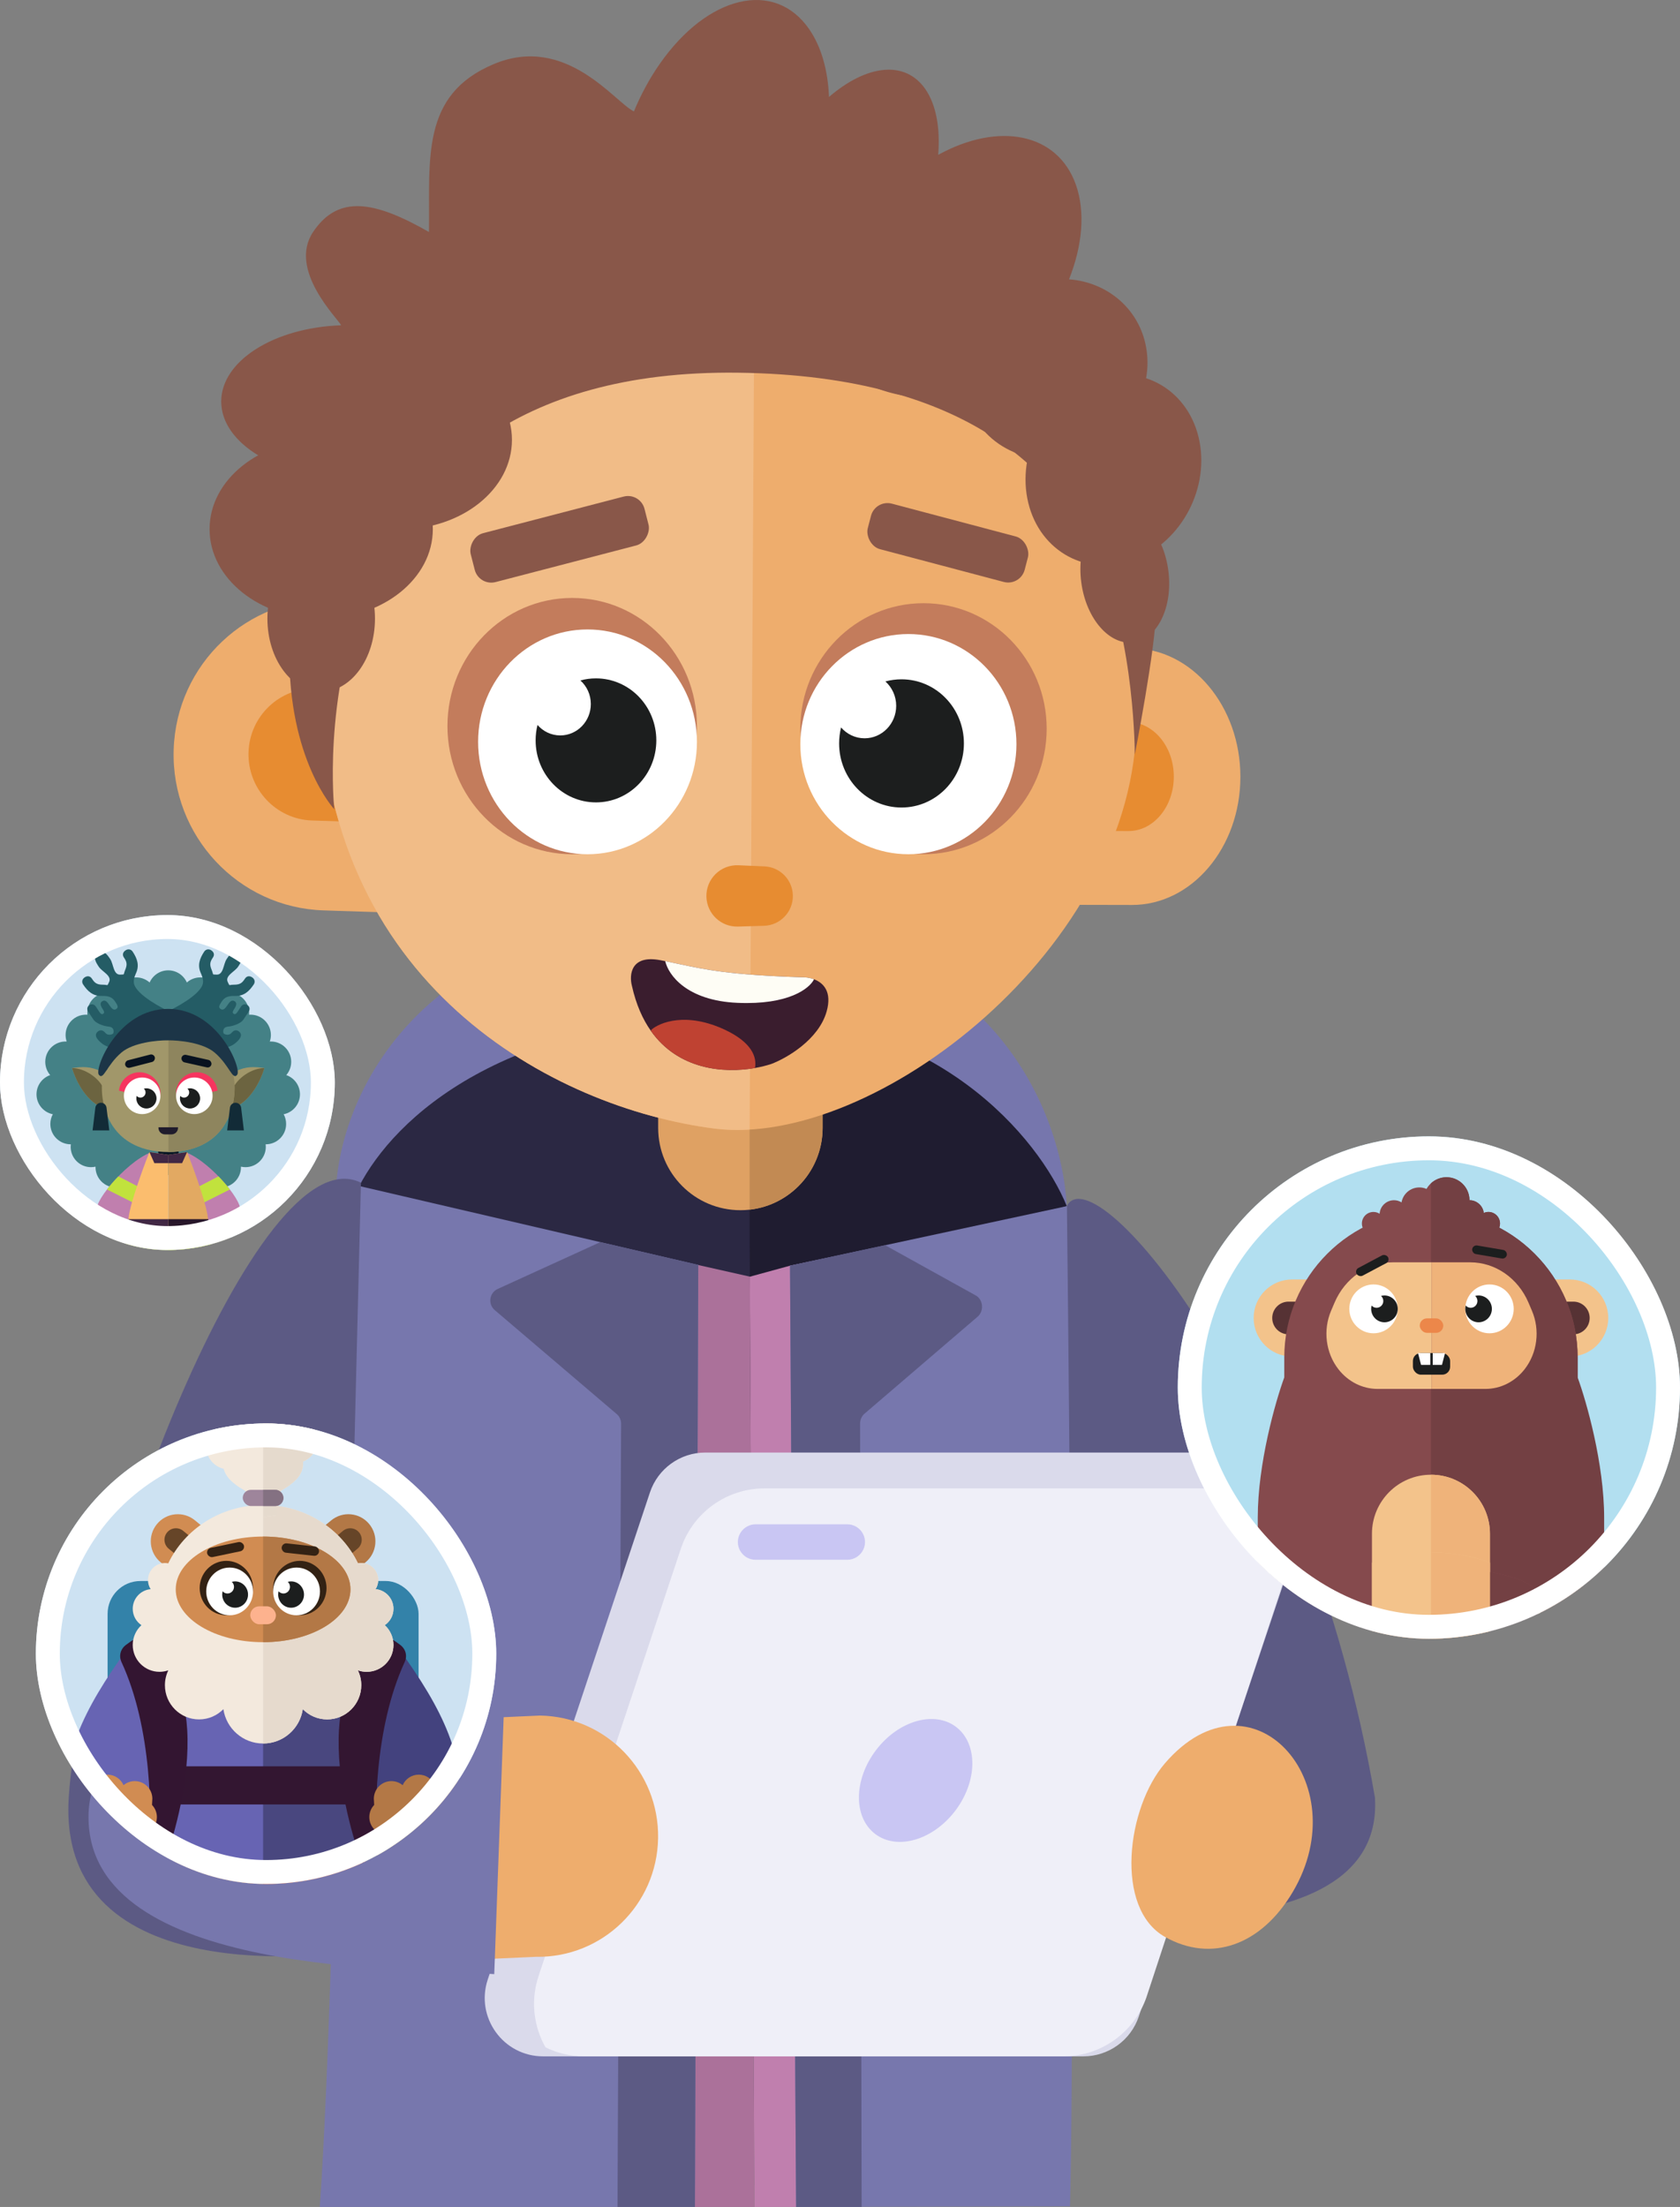 <svg width="281" height="369" viewBox="0 0 281 369" fill="none" xmlns="http://www.w3.org/2000/svg">
<rect x="0" y="0" width="281" height="369" fill="#808080" stroke="none"/>
<path d="M229.977 300.576C218.684 234.651 183.172 192.805 178.449 201.626L166.521 318.251C166.521 318.251 231.823 330.356 229.977 300.576Z" fill="#5C5A84"/>
<path d="M116.232 153.384C67.044 153.384 54.303 187.868 56.34 204.044L93.882 206.561L127.685 211.906L178.438 201.688C177.551 185.511 165.42 153.384 116.232 153.384Z" fill="#7676AD"/>
<path d="M124.391 169.644C156.575 169.644 173.772 190.204 178.436 201.675L152.499 209.327L148.575 286.381L140.687 311.635L126.37 365.259L124.391 169.644Z" fill="#1F1C30"/>
<path d="M125.212 169.644C84.331 169.644 65.964 186.93 60.04 198.4L92.626 206.498L88.129 363.888L116.63 365.319H126.131L125.212 169.644Z" fill="#2B2843"/>
<path d="M110.088 184.796H137.594V188.591C137.594 196.186 131.436 202.344 123.841 202.344C116.245 202.344 110.088 196.186 110.088 188.591V184.796Z" fill="#DFA163"/>
<path d="M55.635 100.237L73.335 100.817L71.783 152.795L54.082 152.215C39.839 151.748 28.619 139.722 29.048 125.38C29.476 111.039 41.391 99.77 55.635 100.237Z" fill="#EEAD6D"/>
<path d="M52.856 115.12L60.37 115.366L59.711 137.433L52.196 137.187C46.149 136.989 41.386 131.883 41.568 125.794C41.75 119.705 46.809 114.921 52.856 115.12Z" fill="#E78C31"/>
<path d="M189.304 151.31L173.533 151.277L173.559 108.356L189.33 108.389C199.347 108.415 207.477 118.054 207.47 129.897C207.463 141.739 199.321 151.336 189.304 151.31Z" fill="#EEAD6D"/>
<path d="M188.734 138.955L183.527 138.941L183.54 120.719L188.747 120.733C192.937 120.743 196.337 124.835 196.333 129.863C196.33 134.891 192.924 138.966 188.734 138.955Z" fill="#E78C31"/>
<path d="M137.595 188.535C137.595 195.636 132.256 201.485 125.388 202.256V184.796H137.595V188.535Z" fill="#C28A53"/>
<path d="M190.084 120.263C190.084 158.288 146.21 192.106 119.484 188.693C92.758 185.281 53.523 164.674 53.523 114.169C53.523 63.665 89.928 48.423 128.711 48.423C167.494 48.423 190.084 82.237 190.084 120.263Z" fill="#EEAD6D"/>
<path d="M126.147 54.916L125.388 188.869C123.349 188.988 121.374 188.934 119.485 188.693C92.759 185.28 53.523 164.673 53.523 114.169C53.523 68.679 83.058 51.799 117.263 48.895L126.147 54.916Z" fill="#F1BC87"/>
<ellipse cx="95.705" cy="121.402" rx="20.864" ry="21.426" fill="#C37C5C"/>
<ellipse cx="98.27" cy="124.036" rx="18.301" ry="18.794" fill="white"/>
<path d="M99.684 113.424C105.259 113.424 109.778 118.066 109.778 123.792C109.778 129.517 105.259 134.16 99.684 134.16C94.109 134.16 89.59 129.517 89.589 123.792C89.589 122.901 89.7 122.036 89.906 121.212C90.841 122.285 92.197 122.963 93.71 122.963C96.533 122.963 98.823 120.611 98.823 117.711C98.823 116.139 98.146 114.732 97.079 113.771C97.91 113.543 98.783 113.424 99.684 113.424Z" fill="#1C1E1E"/>
<ellipse cx="20.604" cy="20.986" rx="20.604" ry="20.986" transform="matrix(-1 0 0 1 175.069 100.855)" fill="#C37C5C"/>
<ellipse cx="18.073" cy="18.409" rx="18.073" ry="18.409" transform="matrix(-1 0 0 1 170.011 106.011)" fill="white"/>
<path d="M150.788 113.58C156.552 113.58 161.224 118.38 161.224 124.299C161.224 130.218 156.552 135.018 150.788 135.018C145.024 135.018 140.352 130.218 140.352 124.299C140.352 123.378 140.466 122.484 140.678 121.631C141.646 122.741 143.048 123.442 144.612 123.442C147.531 123.442 149.898 121.01 149.898 118.013C149.898 116.387 149.198 114.933 148.095 113.938C148.954 113.704 149.857 113.58 150.788 113.58Z" fill="#1C1E1E"/>
<rect width="27.141" height="7.863" rx="2.867" transform="matrix(0.967 0.256 -0.252 0.968 146.405 83.478)" fill="#895749"/>
<rect width="30.03" height="8.436" rx="2.867" transform="matrix(-0.968 0.252 0.248 0.969 107.091 82.304)" fill="#895749"/>
<path d="M118.155 149.949C118.067 146.971 120.526 144.544 123.503 144.671L127.859 144.858C130.47 144.97 132.549 147.085 132.614 149.698C132.682 152.434 130.527 154.71 127.792 154.792L123.435 154.923C120.603 155.007 118.239 152.781 118.155 149.949Z" fill="#E78C31"/>
<path d="M110.45 160.544C105.504 159.593 105.219 163.001 105.694 164.824C106.39 167.954 107.503 170.437 108.888 172.389C113.46 178.834 120.998 179.498 126.283 178.568C127.279 178.393 128.194 178.161 128.995 177.901C131.531 176.95 136.937 173.859 138.268 169.104C139.178 165.854 137.771 164.344 136.156 163.739C135.408 163.458 134.615 163.372 133.988 163.397C122.119 163.008 118.052 162.141 113.578 161.188L113.578 161.188L113.575 161.187C112.831 161.028 112.075 160.867 111.27 160.706C111.003 160.652 110.73 160.598 110.45 160.544Z" fill="#3A1D2E"/>
<path d="M121.285 172.194C114.817 169.151 110.347 170.926 108.921 172.194C108.907 172.259 108.896 172.323 108.887 172.389C113.459 178.833 120.997 179.497 126.282 178.568C126.622 176.756 125.76 174.301 121.285 172.194Z" fill="#BF4232"/>
<path d="M136.156 163.739C135.411 165.27 131.917 168.049 123.363 167.677C114.821 167.306 111.778 162.976 111.27 160.706C112.075 160.867 112.831 161.028 113.575 161.187L113.578 161.188L113.578 161.188C118.052 162.141 122.119 163.008 133.988 163.397C134.615 163.372 135.408 163.458 136.156 163.739Z" fill="#FEFDF5"/>
<path d="M146.28 298.604L144.115 368.999H126.189L125.411 213.465L132.148 211.622L146.28 208.677V298.604Z" fill="#C07FAE"/>
<path d="M125.428 213.454L126.19 368.999H97.308L116.592 211.468L125.428 213.454Z" fill="#AB719A"/>
<path d="M193.335 102.174C193.335 108.171 189.806 126.164 189.806 126.164C189.806 126.164 189.829 107.45 183.92 94.213C177.472 79.77 162.878 62.812 123.437 62.316C47.849 61.366 55.916 135.308 55.916 135.308C55.916 135.308 48.187 127.085 48.396 108.67C48.422 106.366 48.577 103.526 48.952 100.322C51.575 77.912 65.009 35.78 120.678 36.481C184.308 37.281 193.335 96.177 193.335 102.174Z" fill="#895749"/>
<ellipse cx="53.724" cy="88.474" rx="18.672" ry="14.954" fill="#895749"/>
<ellipse cx="66.957" cy="73.544" rx="18.672" ry="14.954" fill="#895749"/>
<ellipse cx="53.723" cy="103.431" rx="8.995" ry="12.224" fill="#895749"/>
<ellipse cx="7.344" cy="11.118" rx="7.344" ry="11.118" transform="matrix(0.992 -0.13 0.129 0.992 179.416 86.297)" fill="#895749"/>
<ellipse cx="15.162" cy="15.513" rx="15.162" ry="15.513" transform="matrix(0.95 -0.313 0.189 0.982 168.897 68.092)" fill="#895749"/>
<path d="M110.316 10.731C118.352 -0.823 129.548 -3.459 135.321 4.841C137.392 7.818 138.483 11.797 138.661 16.209C144.929 10.828 151.36 9.991 154.765 14.886C156.602 17.528 157.278 21.436 156.923 25.891C167.036 20.33 176.876 22.204 179.953 30.881C181.578 35.463 181.027 41.125 178.809 46.702C184.961 47.163 190.192 51.293 191.583 57.469C193.38 65.443 188.096 73.806 179.782 76.147C171.545 78.467 163.424 74.007 161.527 66.17C151.915 67.133 147.39 66.17 138.965 60.928C138.536 59.718 138.259 58.434 138.124 57.096C133.501 59.387 129.235 58.946 126.676 55.268C125.367 53.386 124.647 50.86 124.47 47.952C121.525 50.148 118.485 51.354 115.637 51.503C111.36 57.651 104.011 61.709 95.659 61.709C93.907 61.709 92.198 61.529 90.553 61.19C87.267 62.705 83.224 63.656 78.822 63.806C79.299 64.867 79.555 65.982 79.555 67.133C79.554 74.183 70.029 79.897 58.278 79.897C46.527 79.897 37.002 74.183 37.001 67.133C37.001 60.33 45.873 54.77 57.055 54.389C56.579 53.329 48.109 45.151 52.368 38.788C56.627 32.424 62.749 33.659 71.748 38.788C71.896 26.392 70.39 15.866 82.55 10.731C94.71 5.596 102.896 17.191 106.034 18.625C107.17 15.867 108.601 13.195 110.316 10.731Z" fill="#895749"/>
<path d="M57.991 197.814L116.793 211.495L116.232 368.999H53.489C56.5 326.273 57.991 197.814 57.991 197.814Z" fill="#7777AD"/>
<path d="M178.455 201.663L132.138 211.621L133.161 368.999L178.974 368.894C179.97 329.999 178.455 201.663 178.455 201.663Z" fill="#7777AD"/>
<path d="M60.372 197.748L57.174 326.432C57.174 326.432 9.21 333.646 11.513 300.319C13.817 266.992 43.006 189.144 60.372 197.748Z" fill="#5C5A84"/>
<path d="M116.793 211.494L116.231 368.999H103.284L103.887 238.033C103.887 237.413 103.615 236.823 103.144 236.422L82.751 219.048C81.575 218.046 81.838 216.156 83.242 215.515L100.407 207.683L116.793 211.494Z" fill="#5C5A84"/>
<path d="M163.138 216.561C164.414 217.201 164.653 219.091 163.585 220.093L144.537 236.421C144.109 236.822 143.862 237.412 143.862 238.032L144.117 368.999H133.162L132.138 211.619L148.051 208.199L163.138 216.561Z" fill="#5C5A84"/>
<path d="M215.205 242.865H117.97C113.767 242.865 110.035 245.555 108.707 249.542L81.583 330.974C79.478 337.295 84.183 343.822 90.846 343.822H181.217C185.416 343.822 189.146 341.136 190.477 337.153L219.835 249.293C220.891 246.132 218.538 242.865 215.205 242.865Z" fill="#DADAEB"/>
<path d="M217.849 248.863C218.168 248.863 218.482 248.882 218.788 248.92C219.014 250.143 218.936 251.45 218.479 252.739L191.735 334.003C189.645 339.891 184.092 343.823 177.867 343.823H97.753C95.386 343.823 93.183 343.273 91.239 342.31C89.281 338.841 88.692 334.563 90.096 330.347L113.874 258.957C115.883 252.928 121.506 248.863 127.838 248.863H217.849Z" fill="#EFEFF8"/>
<ellipse cx="8.343" cy="11.22" rx="8.343" ry="11.22" transform="matrix(0.794 0.608 -0.605 0.796 153.314 283.687)" fill="#C9C6F3"/>
<path d="M123.624 256.741C124.071 255.609 125.165 254.865 126.382 254.865L141.715 254.865C143.862 254.865 145.297 257.075 144.423 259.036C143.947 260.105 142.886 260.794 141.715 260.794H126.382C124.291 260.794 122.857 258.687 123.624 256.741Z" fill="#C9C6F3"/>
<path d="M51.596 307.497C51.779 296.357 60.922 287.474 72.017 287.657L90.318 286.839C101.413 287.022 110.257 296.2 110.075 307.34C109.892 318.48 100.752 327.361 89.658 327.177L71.355 328.001C60.26 327.817 51.414 318.637 51.596 307.497Z" fill="#EEAD6D"/>
<path d="M14.803 303.794C14.785 330.578 68.89 329.086 82.67 330.073L84.325 284.871C75.436 284.924 14.821 277.01 14.803 303.794Z" fill="#7777AD"/>
<path d="M194.852 294.82C188.473 302.224 186.348 319.055 194.852 323.845C202.567 328.191 210.924 325.306 216.232 316.334C227.105 297.956 209.211 278.153 194.852 294.82Z" fill="#EEAD6D"/>
<g clip-path="url(#clip0_252_6825)">
<rect y="153" width="56" height="56" rx="28" fill="#CDE2F2"/>
<path d="M20.167 200.424L24.93 202.046L19.504 217.557C19.047 218.864 17.61 219.56 16.295 219.112C14.98 218.664 14.284 217.242 14.742 215.935L20.167 200.424Z" fill="#A1976A"/>
<path d="M36.176 200.424L31.413 202.046L36.838 217.557C37.295 218.864 38.732 219.56 40.047 219.112C41.362 218.664 42.058 217.242 41.601 215.935L36.176 200.424Z" fill="#A1976A"/>
<path d="M28.14 162.24C29.531 162.24 30.727 163.077 31.253 164.274C31.852 163.743 32.641 163.421 33.505 163.421C35.197 163.421 36.601 164.658 36.861 166.277C37.291 166.081 37.769 165.97 38.273 165.97C40.151 165.97 41.673 167.492 41.673 169.37C41.673 169.468 41.668 169.566 41.66 169.662C41.742 169.656 41.825 169.653 41.909 169.653C43.786 169.653 45.309 171.175 45.309 173.053C45.309 173.434 45.245 173.801 45.129 174.143C45.188 174.14 45.248 174.139 45.309 174.139C47.186 174.139 48.708 175.661 48.708 177.538C48.708 178.386 48.397 179.16 47.884 179.755C49.215 180.216 50.172 181.48 50.172 182.968C50.172 184.615 49 185.988 47.445 186.301C47.709 186.783 47.858 187.337 47.858 187.926C47.858 189.803 46.336 191.325 44.459 191.325C44.45 191.325 44.441 191.325 44.432 191.324C44.45 191.464 44.459 191.606 44.459 191.75C44.459 193.628 42.937 195.15 41.059 195.15C40.799 195.15 40.546 195.12 40.303 195.065C40.303 195.093 40.304 195.121 40.304 195.15C40.304 197.027 38.782 198.549 36.904 198.549C36.446 198.549 36.009 198.458 35.61 198.293C35.025 199.32 33.921 200.013 32.655 200.013C30.777 200.013 29.255 198.491 29.255 196.614C29.255 196.552 29.256 196.491 29.26 196.431C28.899 196.452 28.536 196.463 28.17 196.463C27.783 196.463 27.399 196.451 27.019 196.427C27.022 196.489 27.024 196.551 27.024 196.614C27.024 198.491 25.502 200.013 23.625 200.013C22.358 200.013 21.254 199.32 20.669 198.293C20.27 198.458 19.833 198.549 19.375 198.549C17.497 198.549 15.976 197.027 15.976 195.15C15.976 195.121 15.976 195.093 15.976 195.065C15.733 195.12 15.48 195.149 15.22 195.15C13.343 195.15 11.82 193.628 11.82 191.75C11.82 191.606 11.829 191.464 11.847 191.324C11.838 191.325 11.829 191.325 11.82 191.325C9.943 191.325 8.421 189.803 8.421 187.926C8.421 187.337 8.57 186.783 8.834 186.301C7.279 185.988 6.107 184.615 6.107 182.968C6.107 181.48 7.064 180.216 8.395 179.755C7.882 179.16 7.571 178.386 7.571 177.538C7.571 175.661 9.093 174.139 10.971 174.139C11.031 174.139 11.091 174.14 11.15 174.143C11.034 173.801 10.971 173.434 10.971 173.053C10.971 171.175 12.493 169.653 14.37 169.653C14.454 169.653 14.537 169.656 14.619 169.662C14.611 169.566 14.606 169.468 14.606 169.37C14.606 167.492 16.128 165.97 18.006 165.97C18.51 165.97 18.988 166.081 19.418 166.277C19.678 164.658 21.082 163.421 22.775 163.421C23.638 163.421 24.426 163.743 25.026 164.274C25.552 163.077 26.748 162.24 28.14 162.24Z" fill="#448186"/>
<rect x="26.466" y="192.087" width="3.409" height="1.665" fill="#071625"/>
<path d="M16.388 202.509C15.067 201.696 20.79 194.45 25.191 192.69L22.11 205.624C20.428 204.755 17.444 203.159 16.388 202.509Z" fill="#C07FAE"/>
<path d="M39.954 202.509C41.275 201.696 35.553 194.45 31.151 192.69L34.232 205.624C35.914 204.755 38.898 203.159 39.954 202.509Z" fill="#C07FAE"/>
<path d="M23.752 198.733L23.094 201.492L17.895 198.881C18.44 198.169 19.088 197.418 19.797 196.687L23.752 198.733Z" fill="#C1E23D"/>
<path d="M32.591 198.733L33.248 201.492L38.448 198.881C37.903 198.169 37.254 197.418 36.545 196.687L32.591 198.733Z" fill="#C1E23D"/>
<path d="M34.249 205.154C36.147 209.403 38.692 219.49 39.228 225.846C39.764 232.203 40.836 239.696 40.613 242.649H15.666C15.443 239.696 16.515 232.203 17.051 225.846C17.587 219.49 20.132 209.403 22.03 205.154H34.249Z" fill="#C1E23D"/>
<path d="M21.503 204.473C21.151 202.929 23.681 195.929 24.991 192.622L28.14 193.096V206.2C26.074 206.267 21.855 206.017 21.503 204.473Z" fill="#FBBD6E"/>
<path d="M34.776 204.473C35.128 202.929 32.598 195.929 31.289 192.622L28.14 193.096V206.2C30.205 206.267 34.424 206.017 34.776 204.473Z" fill="#E2A962"/>
<path d="M28.14 193.096V194.479H25.82L24.991 192.622L28.14 193.096Z" fill="#412844"/>
<path d="M28.14 193.096V194.479H30.459L31.288 192.622L28.14 193.096Z" fill="#412844"/>
<path d="M34.249 205.154C34.544 205.815 34.889 206.618 35.263 207.526V207.709H20.942C21.345 206.726 21.715 205.859 22.03 205.154H34.249Z" fill="#412844"/>
<path d="M28.171 206.2C26.106 206.267 21.887 206.017 21.535 204.473C21.499 204.316 21.493 204.104 21.512 203.845H28.171V206.2Z" fill="#412844"/>
<path d="M28.171 206.2C30.237 206.267 34.456 206.017 34.808 204.473C34.843 204.316 34.849 204.104 34.83 203.845H28.171V206.2Z" fill="#28172A"/>
<path d="M19.188 185.523C15.142 185.743 12.747 180.985 12.055 178.578C13.764 178.344 15.093 178.255 16.939 179.147C18.785 180.04 23.234 185.302 19.188 185.523Z" fill="#A1976A"/>
<path d="M12.062 178.578C13.039 178.587 14.17 178.943 15.217 179.643C17.284 181.025 18.24 183.221 17.352 184.548C17.216 184.752 17.044 184.924 16.842 185.063C14.205 183.835 12.601 180.476 12.055 178.579C12.057 178.578 12.059 178.578 12.062 178.578Z" fill="#6C6440"/>
<path d="M37.091 185.523C41.137 185.743 43.533 180.985 44.225 178.578C42.516 178.344 41.186 178.255 39.34 179.147C37.494 180.04 33.045 185.302 37.091 185.523Z" fill="#A1976A"/>
<path d="M44.217 178.578C43.24 178.587 42.109 178.943 41.062 179.643C38.995 181.025 38.039 183.221 38.927 184.548C39.063 184.752 39.236 184.924 39.437 185.063C42.074 183.835 43.679 180.476 44.224 178.579C44.222 178.578 44.22 178.578 44.217 178.578Z" fill="#6C6440"/>
<path d="M17.436 185.012C15.555 177.745 20.425 171.328 28.14 171.328C35.855 171.328 40.724 177.745 38.843 185.012C37.423 190.5 32.993 192.621 28.14 192.621C23.286 192.621 18.856 190.5 17.436 185.012Z" fill="#A1976A"/>
<path d="M28.171 171.328C35.868 171.346 40.722 177.755 38.843 185.012C37.426 190.488 33.013 192.611 28.171 192.621V171.328Z" fill="#8E855E"/>
<path d="M39.129 179.752L38.5 178.79C38.5 174.225 29.564 173.977 28.237 172.19C26.889 173.907 17.973 174.225 17.973 178.79L16.683 179.752C15.246 172.722 20.893 166.605 28.194 166.331C34.538 166.331 40.667 172.225 39.129 179.752Z" fill="#448186"/>
<path d="M26.505 188.481H29.774V188.584C29.774 189.183 29.288 189.669 28.689 189.669H27.59C26.991 189.669 26.505 189.183 26.505 188.584V188.481Z" fill="#1F1B2C"/>
<path d="M24.041 186.189C25.635 185.868 26.836 184.459 26.836 182.77C26.836 180.844 25.275 179.283 23.35 179.283C21.566 179.283 20.095 180.624 19.89 182.354L21.803 182.817L24.041 186.189Z" fill="#F6355F"/>
<ellipse cx="23.778" cy="183.217" rx="3.057" ry="3.059" fill="white"/>
<path d="M24.493 181.965C25.424 181.965 26.179 182.72 26.179 183.653C26.179 184.585 25.424 185.34 24.493 185.34C23.561 185.34 22.806 184.585 22.806 183.653C22.806 183.508 22.825 183.368 22.858 183.235C23.015 183.408 23.241 183.517 23.493 183.517C23.964 183.517 24.347 183.134 24.347 182.662C24.347 182.407 24.235 182.178 24.058 182.021C24.197 181.984 24.342 181.965 24.493 181.965Z" fill="#1C1E1E"/>
<path d="M32.238 186.189C30.644 185.868 29.444 184.459 29.444 182.77C29.444 180.844 31.004 179.283 32.929 179.283C34.713 179.283 36.184 180.624 36.39 182.354L34.476 182.817L32.238 186.189Z" fill="#F6355F"/>
<ellipse cx="3.057" cy="3.059" rx="3.057" ry="3.059" transform="matrix(-1 0 0 1 35.559 180.157)" fill="white"/>
<path d="M31.787 181.965C32.718 181.965 33.473 182.72 33.473 183.653C33.473 184.585 32.718 185.34 31.787 185.34C30.855 185.34 30.1 184.585 30.1 183.653C30.1 183.508 30.118 183.368 30.152 183.235C30.309 183.408 30.535 183.517 30.787 183.517C31.258 183.517 31.641 183.134 31.641 182.662C31.641 182.407 31.529 182.178 31.351 182.021C31.49 181.984 31.636 181.965 31.787 181.965Z" fill="#1C1E1E"/>
<rect width="5.12" height="1.279" rx="0.639" transform="matrix(0.976 0.219 -0.218 0.976 30.503 176.237)" fill="#08121F"/>
<rect width="5.12" height="1.279" rx="0.639" transform="matrix(-0.968 0.25 0.249 0.969 25.738 176.162)" fill="#08121F"/>
<path d="M39.932 159.382C39.007 158.771 38.451 159.535 37.897 160.374C37.342 161.214 37.395 163.049 36.19 162.956C35.38 162.894 35.792 163.087 35.386 162.123C34.98 161.16 35.204 160.715 35.624 160.079C35.916 159.638 35.789 159.191 35.338 158.893C34.886 158.594 34.401 158.738 34.156 159.109C33.381 160.282 32.994 161.411 33.597 162.726C34.124 163.876 34.056 164.501 33.621 165.159C32.277 167.192 27.867 169.192 27.867 169.192C27.867 169.192 33.419 174.01 36.67 175.03C38.363 175.561 39.737 174.196 40.12 173.618C40.501 173.04 40.207 172.616 39.914 172.422C39.62 172.228 39.221 172.117 38.724 172.696C38.227 173.274 37.43 172.914 37.379 172.739C37.328 172.565 37.162 171.753 38.164 171.649C39.165 171.544 40.328 171.061 40.716 170.474L41.597 169.14C41.85 168.758 41.774 168.312 41.392 168.059C41.009 167.806 40.563 167.921 40.317 168.294L39.723 169.192C39.435 169.628 39.222 169.602 39.08 169.508C38.938 169.414 38.819 169.246 39.119 168.792C39.418 168.339 39.765 167.751 39.252 167.412C38.739 167.073 38.375 167.56 38.034 168.076C37.693 168.591 37.337 168.995 36.91 168.713C36.484 168.431 36.657 168.111 37.092 167.453C37.526 166.795 38.075 166.487 39.339 166.521C40.786 166.56 41.672 165.762 42.448 164.589C42.693 164.218 42.635 163.715 42.183 163.417C41.732 163.118 41.272 163.177 40.98 163.618C40.559 164.255 40.238 164.635 39.193 164.639C38.147 164.643 38.486 164.947 38.111 164.226C37.553 163.153 39.262 162.483 39.817 161.644C40.372 160.804 40.857 159.993 39.932 159.382Z" fill="#245C65"/>
<path d="M16.411 159.382C17.335 158.771 17.891 159.535 18.446 160.374C19.001 161.214 18.947 163.049 20.152 162.956C20.963 162.894 20.551 163.087 20.957 162.123C21.363 161.16 21.139 160.715 20.718 160.079C20.427 159.638 20.553 159.191 21.005 158.893C21.457 158.594 21.942 158.738 22.186 159.109C22.962 160.282 23.349 161.411 22.746 162.726C22.219 163.876 22.287 164.501 22.722 165.159C24.065 167.192 28.475 169.192 28.475 169.192C28.475 169.192 22.924 174.01 19.673 175.03C17.98 175.561 16.605 174.196 16.223 173.618C15.841 173.04 16.136 172.616 16.429 172.422C16.722 172.228 17.122 172.117 17.619 172.696C18.116 173.274 18.913 172.914 18.964 172.739C19.015 172.565 19.18 171.753 18.179 171.649C17.177 171.544 16.015 171.061 15.627 170.474L14.746 169.14C14.493 168.758 14.569 168.312 14.951 168.059C15.333 167.806 15.779 167.921 16.026 168.294L16.619 169.192C16.907 169.628 17.12 169.602 17.262 169.508C17.405 169.414 17.524 169.246 17.224 168.792C16.924 168.339 16.578 167.751 17.09 167.412C17.603 167.073 17.968 167.56 18.309 168.076C18.649 168.591 19.006 168.995 19.432 168.713C19.859 168.431 19.686 168.111 19.251 167.453C18.816 166.795 18.267 166.487 17.003 166.521C15.557 166.56 14.67 165.762 13.895 164.589C13.65 164.218 13.708 163.715 14.159 163.417C14.611 163.118 15.071 163.177 15.363 163.618C15.783 164.255 16.104 164.635 17.15 164.639C18.196 164.643 17.857 164.947 18.232 164.226C18.789 163.153 17.08 162.483 16.525 161.644C15.971 160.804 15.486 159.993 16.411 159.382Z" fill="#245C65"/>
<path d="M38.46 185.207C38.517 184.734 38.919 184.378 39.396 184.378C39.873 184.378 40.274 184.734 40.332 185.207L40.792 189.005H38L38.46 185.207Z" fill="#122B37"/>
<path d="M15.947 185.207C16.005 184.734 16.407 184.378 16.883 184.378C17.36 184.378 17.762 184.734 17.819 185.207L18.28 189.005H15.487L15.947 185.207Z" fill="#122B37"/>
<path d="M28.102 168.686C36.517 168.686 40.461 178.697 39.672 179.699C38.883 180.701 38.373 178.091 35.898 175.987C33.918 174.304 29.876 173.925 28.102 173.945C26.329 173.925 22.287 174.304 20.307 175.987C17.832 178.091 17.322 180.701 16.533 179.699C15.743 178.697 19.688 168.686 28.102 168.686Z" fill="#1C3547"/>
<path d="M34.249 205.154C36.147 209.403 38.692 219.49 39.228 225.846C39.764 232.203 40.836 239.696 40.613 242.649H28.171V205.154H34.249Z" fill="#B2D037"/>
<path d="M34.249 205.154C34.544 205.815 34.889 206.618 35.263 207.526V207.709H28.171V205.154H34.249Z" fill="#28172A"/>
</g>
<rect x="2" y="155" width="52" height="52" rx="26" stroke="white" stroke-width="4"/>
<g clip-path="url(#clip1_252_6825)">
<rect x="197" y="190" width="84.001" height="84" rx="42" fill="#B2DFF0"/>
<path d="M222.942 283.923L220.921 264.957H239.343V283.923H222.942Z" fill="#854A4D"/>
<path d="M255.745 283.923L257.766 264.957H239.343V283.923H255.745Z" fill="#734043"/>
<circle cx="215.897" cy="270.112" r="5.471" fill="#F3C38B"/>
<circle cx="262.7" cy="270.112" r="5.471" fill="#F3C38B"/>
<path d="M216.095 213.93H220.489V226.809H216.095C212.559 226.809 209.688 223.923 209.688 220.37C209.688 216.816 212.559 213.93 216.095 213.93Z" fill="#F3C38B"/>
<path d="M262.592 213.93H258.198V226.809H262.592C266.128 226.809 268.999 223.923 268.999 220.37C268.999 216.816 266.128 213.93 262.592 213.93Z" fill="#F3C38B"/>
<path d="M215.515 217.633H217.381V223.101H215.515C214.014 223.101 212.795 221.876 212.795 220.367C212.795 218.859 214.014 217.633 215.515 217.633Z" fill="#563234"/>
<path d="M263.171 217.633H261.306V223.101H263.171C264.672 223.101 265.891 221.876 265.891 220.367C265.891 218.859 264.672 217.633 263.171 217.633Z" fill="#563234"/>
<path d="M241.945 196.834C244.001 196.835 245.679 198.449 245.782 200.479L245.787 200.677L246.034 200.69C247.155 200.804 248.048 201.686 248.179 202.802C248.418 202.696 248.683 202.637 248.962 202.637C250.029 202.637 250.894 203.502 250.894 204.57C250.894 205.637 250.029 206.503 248.962 206.503C248.079 206.503 247.336 205.912 247.104 205.104C246.725 205.352 246.273 205.498 245.787 205.498C244.832 205.498 244.009 204.941 243.619 204.135C243.113 204.381 242.545 204.519 241.945 204.519C241.035 204.519 240.199 204.202 239.541 203.673C238.994 204.226 238.235 204.57 237.396 204.57C236.652 204.57 235.972 204.3 235.446 203.853C235.126 204.808 234.226 205.498 233.163 205.498C232.577 205.498 232.039 205.289 231.622 204.942C231.448 205.831 230.666 206.503 229.725 206.503C228.658 206.503 227.793 205.637 227.793 204.57C227.793 203.502 228.658 202.637 229.725 202.637C230.105 202.637 230.459 202.748 230.758 202.938C230.836 201.676 231.882 200.677 233.163 200.677C233.626 200.677 234.056 200.81 234.423 201.037C234.669 199.617 235.906 198.537 237.396 198.537C237.824 198.537 238.231 198.626 238.599 198.787C239.259 197.621 240.51 196.834 241.945 196.834Z" fill="#854A4D"/>
<path d="M239.343 202.443C225.794 202.443 214.81 213.427 214.81 226.977V250.557C214.81 258.407 218.496 265.395 224.232 269.886C224.948 269.333 225.846 269.003 226.82 269.003H250.204C251.541 269.003 252.733 269.243 253.509 270.21C259.782 265.766 263.877 258.83 263.877 250.557V226.977C263.877 213.427 252.893 202.443 239.343 202.443Z" fill="#854A4D"/>
<path d="M239.343 203.858V197.849C240.028 197.219 240.941 196.834 241.945 196.834C244.067 196.834 245.787 198.555 245.787 200.677C247.021 200.677 248.039 201.605 248.181 202.801C248.419 202.696 248.683 202.637 248.961 202.637C250.029 202.637 250.894 203.502 250.894 204.57C250.894 205.638 250.029 206.503 248.961 206.503C248.08 206.503 247.336 205.913 247.103 205.107C246.725 205.354 246.273 205.498 245.787 205.498C244.832 205.498 244.007 204.943 243.617 204.137C243.111 204.382 242.544 204.519 241.945 204.519C241.035 204.519 240.199 204.203 239.541 203.675C239.478 203.739 239.412 203.8 239.343 203.858Z" fill="#734043"/>
<path d="M239.343 269.003V202.443C252.893 202.443 263.877 213.427 263.877 226.977V250.557C263.877 258.83 259.782 265.637 253.509 270.081C252.733 269.113 251.541 269.003 250.204 269.003H239.343Z" fill="#734043"/>
<path d="M210.374 253.762C210.374 244.708 213.329 234.355 214.807 230.31H221.458V268.691C221.458 269.467 220.828 270.096 220.052 270.096H211.779C211.003 270.096 210.374 269.469 210.374 268.692V253.762Z" fill="#854A4D"/>
<path d="M268.313 253.762C268.313 244.708 265.357 234.355 263.879 230.31H257.229V268.691C257.229 269.467 257.858 270.096 258.635 270.096H266.907C267.684 270.096 268.313 269.469 268.313 268.692V253.762Z" fill="#734043"/>
<ellipse cx="239.343" cy="267.157" rx="18.226" ry="5.144" fill="#854A4D"/>
<path d="M255.656 217.796C253.903 213.69 250.094 211.059 245.9 211.059L239.439 211.059V232.227H248.459C250.988 232.227 253.388 231.02 255.014 228.932C257.142 226.199 257.616 222.389 256.233 219.149L255.656 217.796Z" fill="#EFB37A"/>
<path d="M223.222 217.796C224.974 213.69 228.784 211.059 232.977 211.059L239.438 211.059V232.227H230.419C227.889 232.227 225.489 231.02 223.863 228.932C221.736 226.199 221.261 222.389 222.644 219.149L223.222 217.796Z" fill="#F3C38B"/>
<rect width="5.946" height="1.474" rx="0.737" transform="matrix(0.883 -0.469 0.478 0.878 226.559 212.344)" fill="#1C1E1E"/>
<rect width="5.875" height="1.45" rx="0.725" transform="matrix(0.986 0.168 -0.171 0.985 246.366 208.125)" fill="#1C1E1E"/>
<rect x="236.325" y="226.231" width="6.227" height="3.615" rx="1.325" fill="#1C1E1E"/>
<path d="M241.698 226.231H239.642V228.209L241.187 228.209L241.698 226.231Z" fill="white"/>
<path d="M237.179 226.231H239.235V228.209L237.69 228.209L237.179 226.231Z" fill="white"/>
<rect x="237.471" y="220.431" width="3.935" height="2.424" rx="1.212" fill="#EC874A"/>
<ellipse cx="4.05" cy="4.084" rx="4.05" ry="4.084" transform="matrix(-1 0 0 1 253.188 214.758)" fill="white"/>
<path d="M247.311 216.601C248.538 216.601 249.534 217.605 249.534 218.843C249.534 220.081 248.538 221.085 247.311 221.085C246.083 221.085 245.088 220.081 245.088 218.843C245.088 218.651 245.113 218.465 245.158 218.287C245.364 218.517 245.662 218.663 245.993 218.663C246.615 218.663 247.119 218.155 247.119 217.528C247.119 217.189 246.971 216.886 246.737 216.678C246.92 216.629 247.112 216.601 247.311 216.601Z" fill="#1C1E1E"/>
<ellipse cx="229.739" cy="218.842" rx="4.05" ry="4.084" fill="white"/>
<path d="M231.566 216.601C232.794 216.601 233.79 217.605 233.79 218.843C233.79 220.081 232.794 221.085 231.566 221.085C230.339 221.085 229.344 220.081 229.344 218.843C229.344 218.651 229.369 218.465 229.414 218.287C229.62 218.517 229.917 218.663 230.249 218.663C230.87 218.663 231.375 218.155 231.375 217.528C231.375 217.189 231.227 216.886 230.993 216.678C231.176 216.629 231.368 216.601 231.566 216.601Z" fill="#1C1E1E"/>
<path d="M229.476 256.44C229.476 250.99 233.894 246.572 239.343 246.572C244.793 246.572 249.211 250.99 249.211 256.44V270.096H229.476V256.44Z" fill="#F3C38B"/>
<path d="M239.343 246.573C244.793 246.573 249.211 250.991 249.212 256.44V270.097H239.343V246.573Z" fill="#EFB37A"/>
<path d="M239.343 262.012C249.409 262.012 257.569 264.316 257.569 267.157C257.568 269.998 249.409 272.3 239.343 272.3V262.012Z" fill="#734043"/>
<path d="M239.343 259.554C242.979 259.554 246.367 260.187 249.211 261.274V279.414C246.367 280.501 242.98 281.135 239.343 281.135C235.706 281.135 232.32 280.501 229.476 279.414V261.274C232.32 260.187 235.706 259.554 239.343 259.554Z" fill="#F3C38B"/>
<path d="M239.343 259.554C242.98 259.554 246.366 260.187 249.211 261.274V279.414C246.366 280.501 242.98 281.135 239.343 281.135V259.554Z" fill="#EFB37A"/>
</g>
<rect x="199" y="192" width="80.001" height="80" rx="40" stroke="white" stroke-width="4"/>
<g clip-path="url(#clip2_252_6825)">
<rect x="6" y="238" width="77" height="76.999" rx="38.499" fill="#CDE2F2"/>
<rect x="17.997" y="264.346" width="52.016" height="52.443" rx="5.49" fill="#3382A9"/>
<path d="M61.204 310.098V328.704C61.204 329.495 60.577 330.134 59.8 330.134H49.481C48.705 330.134 48.078 329.495 48.078 328.704V328.118C48.078 325.825 46.327 323.873 44.08 323.79C41.718 323.703 39.772 325.63 39.772 328.017V328.727C39.772 329.504 39.153 330.134 38.391 330.134H28.807C28.044 330.134 27.426 329.504 27.426 328.727V310.098L61.204 310.098Z" fill="#DF5D3B"/>
<path d="M44.006 323.788V310.098H61.205V328.704C61.205 329.495 60.578 330.134 59.801 330.134H49.482C48.706 330.134 48.078 329.495 48.078 328.704V328.118C48.078 325.825 46.328 323.873 44.081 323.79C44.056 323.789 44.031 323.789 44.006 323.788Z" fill="#BA4541"/>
<path d="M24.474 276.886H64.156V307.091C64.156 309.271 62.391 311.041 60.217 311.041H28.416C26.242 311.041 24.477 309.271 24.477 307.091V276.886H24.474Z" fill="#6764B3"/>
<path d="M44.005 311.042V276.888H64.156V307.093C64.156 309.272 62.366 311.042 60.161 311.042H44.005Z" fill="#49477F"/>
<path d="M24.285 271.669C16.002 282.539 10.986 290.716 10.904 300.451C10.822 310.186 11.194 310.318 15.726 311.29C20.257 312.262 23.072 312.241 24.974 301.776C26.877 291.31 31.909 276.858 31.909 276.858L24.282 271.666L24.285 271.669Z" fill="#6764B3"/>
<path d="M63.725 271.669C72.008 282.539 77.024 290.716 77.106 300.451C77.188 310.186 76.816 310.318 72.284 311.29C67.753 312.262 64.938 312.241 63.035 301.776C61.133 291.31 56.101 276.858 56.101 276.858L63.727 271.666L63.725 271.669Z" fill="#43427E"/>
<rect x="26.022" y="295.327" width="35.968" height="6.377" rx="3.188" fill="#331631"/>
<path d="M24.811 310.712C25.502 303.776 25.427 288.951 20.329 277.913C19.85 276.877 20.13 275.711 21.093 275.01L21.822 274.481C22.848 273.734 24.384 273.714 25.297 274.623C27.752 277.063 30.887 281.907 31.311 289.208C31.79 297.441 29.259 306.59 27.516 311.31C27.24 312.058 26.178 312.311 25.412 311.83C24.995 311.568 24.768 311.142 24.811 310.712Z" fill="#331531"/>
<path d="M63.2 310.712C62.509 303.776 62.584 288.951 67.682 277.913C68.16 276.877 67.881 275.711 66.918 275.01L66.189 274.481C65.163 273.734 63.627 273.714 62.713 274.623C60.259 277.063 57.124 281.907 56.699 289.208C56.221 297.441 58.752 306.59 60.495 311.31C60.771 312.058 61.833 312.311 62.598 311.83C63.016 311.568 63.242 311.142 63.2 310.712Z" fill="#331631"/>
<path d="M55.395 254.21L52.999 256.187L58.746 263.19L61.143 261.213C63.071 259.622 63.349 256.76 61.763 254.828C60.178 252.896 57.324 252.619 55.395 254.21Z" fill="#B37846"/>
<path d="M57.364 255.964L56.347 256.804L58.787 259.777L59.805 258.937C60.623 258.262 60.741 257.047 60.068 256.227C59.395 255.407 58.183 255.289 57.364 255.964Z" fill="#664528"/>
<path d="M32.618 254.21L35.014 256.187L29.267 263.19L26.87 261.213C24.942 259.622 24.664 256.76 26.25 254.828C27.836 252.896 30.69 252.619 32.618 254.21Z" fill="#D18C52"/>
<path d="M30.649 255.964L31.666 256.804L29.226 259.777L28.209 258.937C27.39 258.262 27.272 257.047 27.945 256.227C28.618 255.407 29.83 255.289 30.649 255.964Z" fill="#664528"/>
<path d="M37.363 285.771C36.328 286.829 34.886 287.485 33.291 287.485C30.139 287.485 27.584 284.923 27.584 281.763C27.584 280.873 27.787 280.031 28.148 279.28C27.688 279.441 27.193 279.528 26.677 279.528C24.204 279.528 22.2 277.518 22.2 275.039C22.2 273.727 22.761 272.547 23.655 271.726C22.777 271.134 22.2 270.13 22.2 268.989C22.2 267.269 23.515 265.856 25.193 265.708C24.912 265.267 24.75 264.743 24.75 264.181C24.75 262.611 26.019 261.339 27.585 261.339C27.774 261.339 27.958 261.357 28.137 261.393C30.899 255.634 36.965 251.637 44.005 251.637C51.044 251.637 57.111 255.634 59.873 261.393C60.052 261.357 60.236 261.339 60.426 261.339C61.991 261.339 63.261 262.611 63.261 264.181C63.261 264.743 63.098 265.267 62.817 265.708C64.494 265.857 65.81 267.269 65.81 268.989C65.81 270.13 65.232 271.134 64.354 271.726C65.249 272.547 65.81 273.727 65.81 275.039C65.81 277.518 63.805 279.528 61.332 279.528C60.817 279.528 60.322 279.441 59.861 279.28C60.223 280.031 60.426 280.874 60.426 281.763C60.426 284.923 57.871 287.485 54.719 287.485C53.124 287.485 51.682 286.829 50.646 285.771C50.17 289.02 47.378 291.515 44.005 291.515C40.632 291.515 37.84 289.021 37.363 285.771Z" fill="#F3E9DD"/>
<path d="M44.006 291.513V251.635C44.006 251.635 44.006 251.635 44.006 251.635C51.045 251.635 57.112 255.633 59.874 261.391C60.053 261.356 60.237 261.337 60.426 261.337C61.992 261.337 63.261 262.61 63.261 264.179C63.261 264.742 63.099 265.266 62.818 265.707C64.495 265.855 65.811 267.267 65.811 268.988C65.811 270.128 65.233 271.133 64.355 271.724C65.25 272.545 65.811 273.725 65.811 275.037C65.811 277.516 63.806 279.526 61.333 279.526C60.818 279.526 60.323 279.439 59.862 279.278C60.224 280.029 60.427 280.872 60.427 281.762C60.427 284.921 57.872 287.483 54.72 287.483C53.125 287.483 51.683 286.827 50.647 285.769C50.171 289.019 47.379 291.513 44.006 291.513Z" fill="#E6DACD"/>
<path d="M37.408 245.581C35.735 245.178 34.493 243.689 34.493 241.913C34.493 240.177 35.679 238.715 37.294 238.273C37.17 237.901 37.102 237.504 37.102 237.09C37.102 235.005 38.815 233.314 40.927 233.314C42.054 233.314 43.068 233.796 43.768 234.563C44.468 233.796 45.481 233.314 46.609 233.314C48.721 233.314 50.433 235.005 50.433 237.09C50.433 237.151 50.432 237.212 50.429 237.272C51.966 237.762 53.078 239.186 53.078 240.867C53.078 242.45 52.091 243.805 50.692 244.367C50.699 244.458 50.702 244.55 50.702 244.643C50.702 245.578 50.358 246.434 49.788 247.093C49.755 247.151 49.712 247.207 49.658 247.261C48.685 248.248 47.99 248.657 47.496 248.947C46.471 249.549 46.308 249.645 46.308 253.338L44.123 253.65V253.689L43.989 253.67L43.853 253.689V253.65L41.669 253.338C41.669 249.645 41.506 249.549 40.481 248.947C39.987 248.657 39.292 248.248 38.319 247.261C38.252 247.193 38.202 247.123 38.166 247.05C37.812 246.628 37.55 246.129 37.408 245.581Z" fill="#F3E9DD"/>
<path d="M44.006 253.672V234.325C44.688 233.698 45.604 233.314 46.609 233.314C48.721 233.314 50.434 235.005 50.434 237.09C50.434 237.151 50.432 237.212 50.429 237.272C51.966 237.762 53.078 239.186 53.078 240.867C53.078 242.45 52.091 243.806 50.692 244.367C50.698 244.458 50.702 244.55 50.702 244.643C50.702 245.578 50.358 246.434 49.788 247.093C49.755 247.151 49.712 247.207 49.658 247.261C48.685 248.248 47.99 248.657 47.495 248.947C46.471 249.549 46.307 249.645 46.307 253.338L44.124 253.65V253.689L44.006 253.672Z" fill="#E5DACD"/>
<ellipse cx="44.005" cy="265.742" rx="14.61" ry="8.831" fill="#D18C52"/>
<path d="M44.006 274.573V256.911C44.006 256.911 44.006 256.911 44.006 256.911C52.074 256.911 58.616 260.865 58.616 265.742C58.616 270.619 52.074 274.573 44.006 274.573C44.006 274.573 44.006 274.573 44.006 274.573Z" fill="#B37846"/>
<ellipse cx="37.861" cy="265.526" rx="4.463" ry="4.551" fill="#332214"/>
<ellipse cx="38.409" cy="266.086" rx="3.915" ry="3.992" fill="white"/>
<path d="M39.325 264.407C40.518 264.407 41.486 265.393 41.486 266.61C41.486 267.826 40.518 268.812 39.325 268.812C38.133 268.811 37.166 267.826 37.166 266.61C37.166 266.421 37.191 266.238 37.235 266.064C37.435 266.29 37.724 266.433 38.046 266.433C38.65 266.433 39.14 265.933 39.14 265.318C39.14 264.985 38.996 264.688 38.77 264.484C38.947 264.435 39.133 264.407 39.325 264.407Z" fill="#1C1E1E"/>
<ellipse cx="4.463" cy="4.551" rx="4.463" ry="4.551" transform="matrix(-1 0 0 1 54.614 260.975)" fill="#332214"/>
<ellipse cx="3.915" cy="3.992" rx="3.915" ry="3.992" transform="matrix(-1 0 0 1 53.518 262.094)" fill="white"/>
<path d="M47.409 266.433C48.013 266.433 48.503 265.934 48.503 265.318C48.503 264.985 48.359 264.686 48.132 264.481C48.31 264.433 48.496 264.407 48.689 264.407C49.882 264.407 50.849 265.393 50.849 266.609C50.849 267.826 49.882 268.812 48.689 268.812C47.496 268.812 46.529 267.826 46.529 266.609C46.529 266.421 46.553 266.238 46.596 266.064C46.796 266.291 47.086 266.433 47.409 266.433Z" fill="#1C1E1E"/>
<rect width="6.285" height="1.567" rx="0.784" transform="matrix(0.979 -0.205 0.204 0.979 34.493 258.966)" fill="#332214"/>
<rect width="6.285" height="1.568" rx="0.784" transform="matrix(0.994 0.109 -0.108 0.994 47.197 257.967)" fill="#332214"/>
<rect x="41.857" y="268.577" width="4.296" height="2.999" rx="1.5" fill="#FDB28E"/>
<path d="M70.041 296.72C68.839 296.72 67.806 297.445 67.35 298.481C66.84 298.056 66.185 297.801 65.47 297.801C63.845 297.802 62.528 299.122 62.528 300.752C62.528 300.864 62.536 300.975 62.548 301.085L62.584 301.787C62.081 302.316 61.77 303.031 61.77 303.82C61.77 304.718 62.172 305.52 62.803 306.061L62.81 306.187C62.575 306.611 62.442 307.097 62.442 307.616C62.442 308.242 62.637 308.821 62.969 309.299L63.713 323.856C63.982 327.751 67.352 330.694 71.236 330.424C75.12 330.155 78.054 326.776 77.785 322.881L76.977 305.353C77.487 304.823 77.803 304.103 77.803 303.307C77.803 302.736 77.638 302.204 77.358 301.752C77.638 301.3 77.803 300.768 77.803 300.197C77.803 298.568 76.486 297.247 74.861 297.247C73.969 297.247 73.173 297.645 72.633 298.272C72.136 297.348 71.162 296.721 70.041 296.72Z" fill="#B37846"/>
<path d="M17.971 296.72C19.173 296.72 20.206 297.445 20.662 298.481C21.172 298.056 21.827 297.801 22.542 297.801C24.167 297.802 25.484 299.122 25.484 300.752C25.484 300.864 25.476 300.975 25.464 301.085L25.427 301.787C25.931 302.316 26.242 303.031 26.242 303.82C26.242 304.718 25.84 305.52 25.209 306.061L25.202 306.187C25.436 306.611 25.57 307.097 25.57 307.616C25.57 308.242 25.374 308.821 25.043 309.299L24.299 323.856C24.03 327.751 20.66 330.694 16.776 330.424C12.892 330.155 9.958 326.776 10.226 322.881L11.035 305.353C10.525 304.823 10.209 304.103 10.209 303.307C10.209 302.736 10.373 302.204 10.654 301.752C10.374 301.3 10.209 300.768 10.209 300.197C10.209 298.568 11.526 297.247 13.151 297.247C14.042 297.247 14.839 297.645 15.379 298.272C15.876 297.348 16.85 296.721 17.971 296.72Z" fill="#D18C52"/>
<rect x="40.604" y="249.099" width="6.802" height="2.708" rx="1.354" fill="#9E859B"/>
<path d="M44.006 251.808V249.1H46.057C46.802 249.1 47.407 249.707 47.407 250.454C47.407 251.202 46.802 251.808 46.057 251.808H44.006Z" fill="#847182"/>
</g>
<rect x="8" y="240" width="73" height="72.999" rx="36.499" stroke="white" stroke-width="4"/>
<defs>
<clipPath id="clip0_252_6825">
<rect y="153" width="56" height="56" rx="28" fill="white"/>
</clipPath>
<clipPath id="clip1_252_6825">
<rect x="197" y="190" width="84.001" height="84" rx="42" fill="white"/>
</clipPath>
<clipPath id="clip2_252_6825">
<rect x="6" y="238" width="77" height="76.999" rx="38.499" fill="white"/>
</clipPath>
</defs>
</svg>
